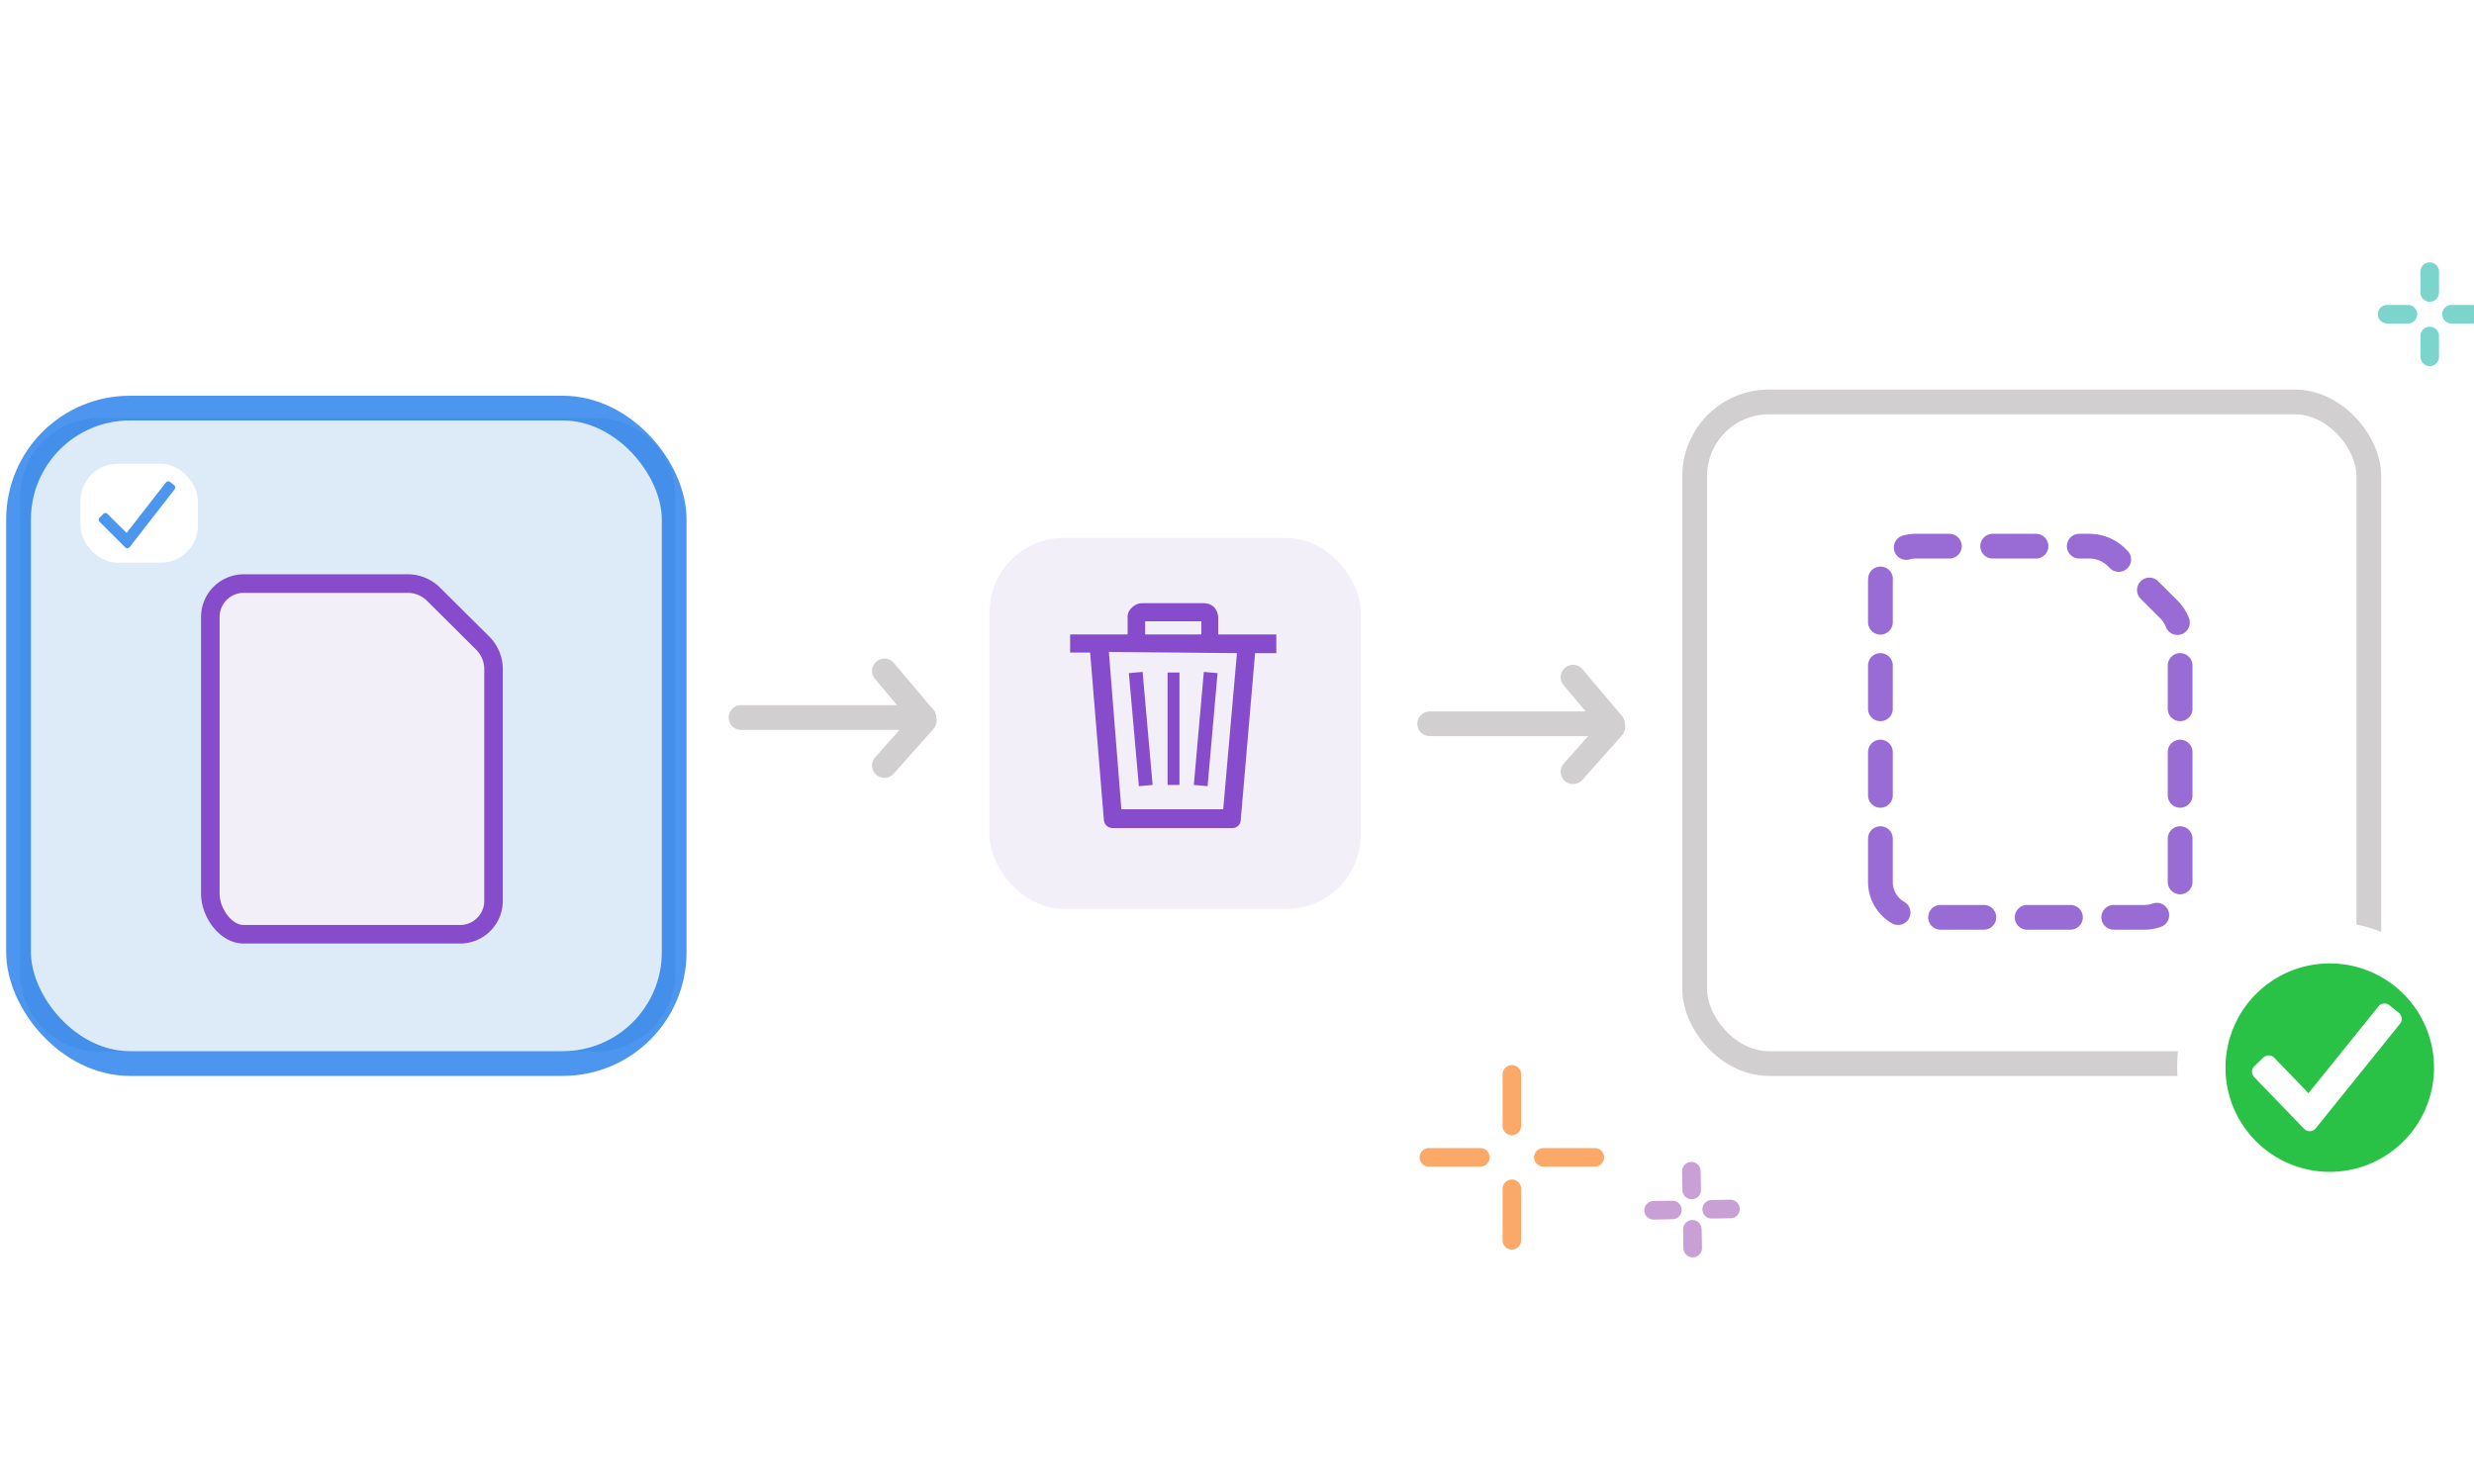 <svg xmlns="http://www.w3.org/2000/svg" xmlns:xlink="http://www.w3.org/1999/xlink" width="400" height="240" viewBox="0 0 400 240">
  <rect x="0" y="0" width="400" height="240" fill="#333333" stroke="none"/>
  <defs>
    <clipPath id="clip-s_illu-delete-pdf-pages_456x274.svg">
      <rect width="400" height="240"/>
    </clipPath>
  </defs>
  <g id="s_illu-delete-pdf-pages_456x274.svg" clip-path="url(#clip-s_illu-delete-pdf-pages_456x274.svg)">
    <rect width="400" height="240" fill="#fff"/>
    <g id="Group_160809" data-name="Group 160809">
      <rect id="Rectangle_149952" data-name="Rectangle 149952" width="60" height="60" rx="12" transform="translate(160 87)" fill="#f2eff9"/>
      <rect id="Rectangle_149944" data-name="Rectangle 149944" width="109" height="107" rx="12" transform="translate(274 65)" fill="none" stroke="#d1cfcf" stroke-width="4"/>
      <g id="Group_155518" data-name="Group 155518" transform="translate(267.243 189.518) rotate(-1)">
        <line id="Line_6847" data-name="Line 6847" y2="3.043" transform="translate(6.22 0)" fill="none" stroke="#c8a0d5" stroke-linecap="round" stroke-width="3"/>
        <line id="Line_6848" data-name="Line 6848" y2="3.043" transform="translate(6.22 9.396)" fill="none" stroke="#c8a0d5" stroke-linecap="round" stroke-width="3"/>
        <line id="Line_6850" data-name="Line 6850" y2="3.043" transform="translate(12.438 6.219) rotate(90)" fill="none" stroke="#c8a0d5" stroke-linecap="round" stroke-width="3"/>
        <line id="Line_6849" data-name="Line 6849" y2="3.043" transform="translate(3.043 6.219) rotate(90)" fill="none" stroke="#c8a0d5" stroke-linecap="round" stroke-width="3"/>
      </g>
      <g id="Group_155519" data-name="Group 155519" transform="translate(385.953 43.93)">
        <line id="Line_6847-2" data-name="Line 6847" y2="3.37" transform="translate(6.889 0)" fill="none" stroke="#7bd5cd" stroke-linecap="round" stroke-width="3"/>
        <line id="Line_6848-2" data-name="Line 6848" y2="3.37" transform="translate(6.889 10.407)" fill="none" stroke="#7bd5cd" stroke-linecap="round" stroke-width="3"/>
        <line id="Line_6850-2" data-name="Line 6850" y2="3.37" transform="translate(13.777 6.889) rotate(90)" fill="none" stroke="#7bd5cd" stroke-linecap="round" stroke-width="3"/>
        <line id="Line_6849-2" data-name="Line 6849" y2="3.37" transform="translate(3.37 6.889) rotate(90)" fill="none" stroke="#7bd5cd" stroke-linecap="round" stroke-width="3"/>
      </g>
      <g id="Group_155517" data-name="Group 155517" transform="translate(231.024 173.754)">
        <line id="Line_6847-3" data-name="Line 6847" y2="8.328" transform="translate(13.416 0)" fill="none" stroke="#fba868" stroke-linecap="round" stroke-width="3"/>
        <line id="Line_6848-3" data-name="Line 6848" y2="8.328" transform="translate(13.416 18.506)" fill="none" stroke="#fba868" stroke-linecap="round" stroke-width="3"/>
        <line id="Line_6850-3" data-name="Line 6850" y2="8.327" transform="translate(26.833 13.417) rotate(90)" fill="none" stroke="#fba868" stroke-linecap="round" stroke-width="3"/>
        <line id="Line_6849-3" data-name="Line 6849" y2="8.327" transform="translate(8.327 13.417) rotate(90)" fill="none" stroke="#fba868" stroke-linecap="round" stroke-width="3"/>
      </g>
      <g id="Group_160758" data-name="Group 160758" transform="translate(173.022 97.552)">
        <path id="Path_102836" data-name="Path 102836" d="M0,4.8l5.909-.64V0h10.5V3.842l6.642.96L20.414,32.093l-18.487.4Z" transform="translate(5.138 2.466)" fill="none" fill-rule="evenodd"/>
        <g id="Group_160757" data-name="Group 160757" transform="translate(0 0)">
          <path id="Path_102837" data-name="Path 102837" d="M12.121,5.05h9.091V2.929H12.121ZM8.283,33.332,6.262,7.879l20.706.2L24.747,33.332ZM23.939,5.05V2.424A2.743,2.743,0,0,0,23.333.707,2.384,2.384,0,0,0,21.716,0h-10.1A2.384,2.384,0,0,0,10,.707a2.027,2.027,0,0,0-.707,1.717V5.05H0V7.98H3.232l2.222,27.07a1.411,1.411,0,0,0,1.313,1.313H26.262a1.318,1.318,0,0,0,1.313-1.212L29.9,8.081h3.434V5.05Z" transform="translate(0 0)" fill="#864ccc" fill-rule="evenodd"/>
          <path id="Path_102838" data-name="Path 102838" d="M0,18.181H1.919V0H0Z" transform="translate(15.757 11.212)" fill="#864ccc" fill-rule="evenodd"/>
          <path id="Path_102839" data-name="Path 102839" d="M0,.2,2.222,0,3.838,18.282l-2.222.2Z" transform="translate(9.495 11.111)" fill="#864ccc" fill-rule="evenodd"/>
          <path id="Path_102840" data-name="Path 102840" d="M3.838.2,1.616,0,0,18.282l2.222.2Z" transform="translate(19.999 11.111)" fill="#864ccc" fill-rule="evenodd"/>
        </g>
      </g>
      <g id="Group_156086" data-name="Group 156086" transform="translate(231.15 124.809) rotate(-90)">
        <line id="Line_6851" data-name="Line 6851" y2="29.529" transform="translate(7.755 0)" fill="none" stroke="#d1cfcf" stroke-linecap="round" stroke-width="4"/>
        <line id="Line_6854" data-name="Line 6854" x2="7.241" y2="6.437" transform="translate(0 23.183)" fill="none" stroke="#d1cfcf" stroke-linecap="round" stroke-width="4"/>
        <line id="Line_6855" data-name="Line 6855" x1="7.533" y2="6.346" transform="translate(7.754 23.183)" fill="none" stroke="#d1cfcf" stroke-linecap="round" stroke-width="4"/>
      </g>
      <g id="Group_156086-2" data-name="Group 156086" transform="translate(119.813 123.797) rotate(-90)">
        <line id="Line_6851-2" data-name="Line 6851" y2="29.529" transform="translate(7.755 0)" fill="none" stroke="#d1cfcf" stroke-linecap="round" stroke-width="4"/>
        <line id="Line_6854-2" data-name="Line 6854" x2="7.241" y2="6.437" transform="translate(0 23.183)" fill="none" stroke="#d1cfcf" stroke-linecap="round" stroke-width="4"/>
        <line id="Line_6855-2" data-name="Line 6855" x1="7.533" y2="6.346" transform="translate(7.754 23.183)" fill="none" stroke="#d1cfcf" stroke-linecap="round" stroke-width="4"/>
      </g>
      <g id="Group_160794" data-name="Group 160794" transform="translate(352.403 149.066)">
        <ellipse id="Ellipse_10673" data-name="Ellipse 10673" cx="24" cy="23.5" rx="24" ry="23.5" transform="translate(-0.404 -0.066)" fill="#fff"/>
        <g id="Group_160784" data-name="Group 160784" transform="matrix(1, 0.017, -0.017, 1, 6.524, 5.154)">
          <rect id="Canvas" width="34.299" height="36.664" transform="translate(0 0)" fill="#ff13dc" opacity="0"/>
          <path id="Path_102659" data-name="Path 102659" d="M16.853,0A16.853,16.853,0,1,0,33.706,16.853,16.853,16.853,0,0,0,16.853,0ZM28.088,9.564,14.765,26.692a1.27,1.27,0,0,1-.922.486h-.077a1.264,1.264,0,0,1-.894-.37L4.673,18.6a1.264,1.264,0,0,1,0-1.788l0,0,1.4-1.4a1.264,1.264,0,0,1,1.788,0l0,0,5.623,5.634L24.557,6.818A1.264,1.264,0,0,1,26.331,6.6l0,0,1.533,1.2a1.264,1.264,0,0,1,.222,1.77Z" transform="translate(1.208 1.283)" fill="#2ac246"/>
        </g>
      </g>
      <g id="Rectangle_149945" data-name="Rectangle 149945" transform="translate(1 64)" fill="#fff" stroke="#2680eb" stroke-width="4" opacity="0.824">
        <rect width="110" height="110" rx="20" stroke="none"/>
        <rect x="2" y="2" width="106" height="106" rx="18" fill="none"/>
      </g>
      <path id="Path_102861" data-name="Path 102861" d="M12.841,0H93.094a12.783,12.783,0,0,1,12.841,12.725V89.711a12.783,12.783,0,0,1-12.841,12.725H12.841A12.783,12.783,0,0,1,0,89.711V12.725A12.783,12.783,0,0,1,12.841,0Z" transform="translate(3.255 67.614)" fill="#0d66d0" opacity="0.137"/>
      <path id="Path_102850" data-name="Path 102850" d="M183,249.013V204.257a5.4,5.4,0,0,1,5.394-5.407h26.522a5.928,5.928,0,0,1,4.18,1.727l7.94,7.9a5.956,5.956,0,0,1,1.753,4.222v37.456a5.4,5.4,0,0,1-5.394,5.407h-35C185.416,255.563,183,252,183,249.013Z" transform="translate(-148.994 -104.471)" fill="#f2eff9" stroke="#864ccc" stroke-linecap="round" stroke-linejoin="round" stroke-width="3"/>
      <path id="Path_102841" data-name="Path 102841" stroke="#996bd5" d="M183,253.15V204.573a5.717,5.717,0,0,1,5.709-5.723h28.07a6.274,6.274,0,0,1,4.424,1.828l8.4,8.361a6.3,6.3,0,0,1,1.855,4.469V253.15a5.717,5.717,0,0,1-5.709,5.723H188.709A5.717,5.717,0,0,1,183,253.15Z" fill="rgba(255,255,255,0.43)" transform="translate(121.028 -110.52)" stroke-linecap="round" stroke-linejoin="round" stroke-width="4" stroke-dasharray="7"/>
      <g id="Group_160788" data-name="Group 160788" transform="translate(13.152 75.14)">
        <rect id="Rectangle_149941" data-name="Rectangle 149941" width="19" height="16" rx="6" transform="translate(-0.152 -0.14)" fill="#fff"/>
        <g id="Group_160767" data-name="Group 160767" transform="translate(2.806 2.701)">
          <path id="Path_102845" data-name="Path 102845" d="M14.773,3.817l-.678-.528a.466.466,0,0,0-.653.082L7.084,11.537l-3.1-3.083a.466.466,0,0,0-.659,0l-.618.62a.466.466,0,0,0,0,.659l4.162,4.15a.466.466,0,0,0,.7-.043l7.285-9.368A.466.466,0,0,0,14.773,3.817Z" transform="translate(-2.572 -3.191)" fill="#4c96ee"/>
        </g>
      </g>
    </g>
  </g>
</svg>

